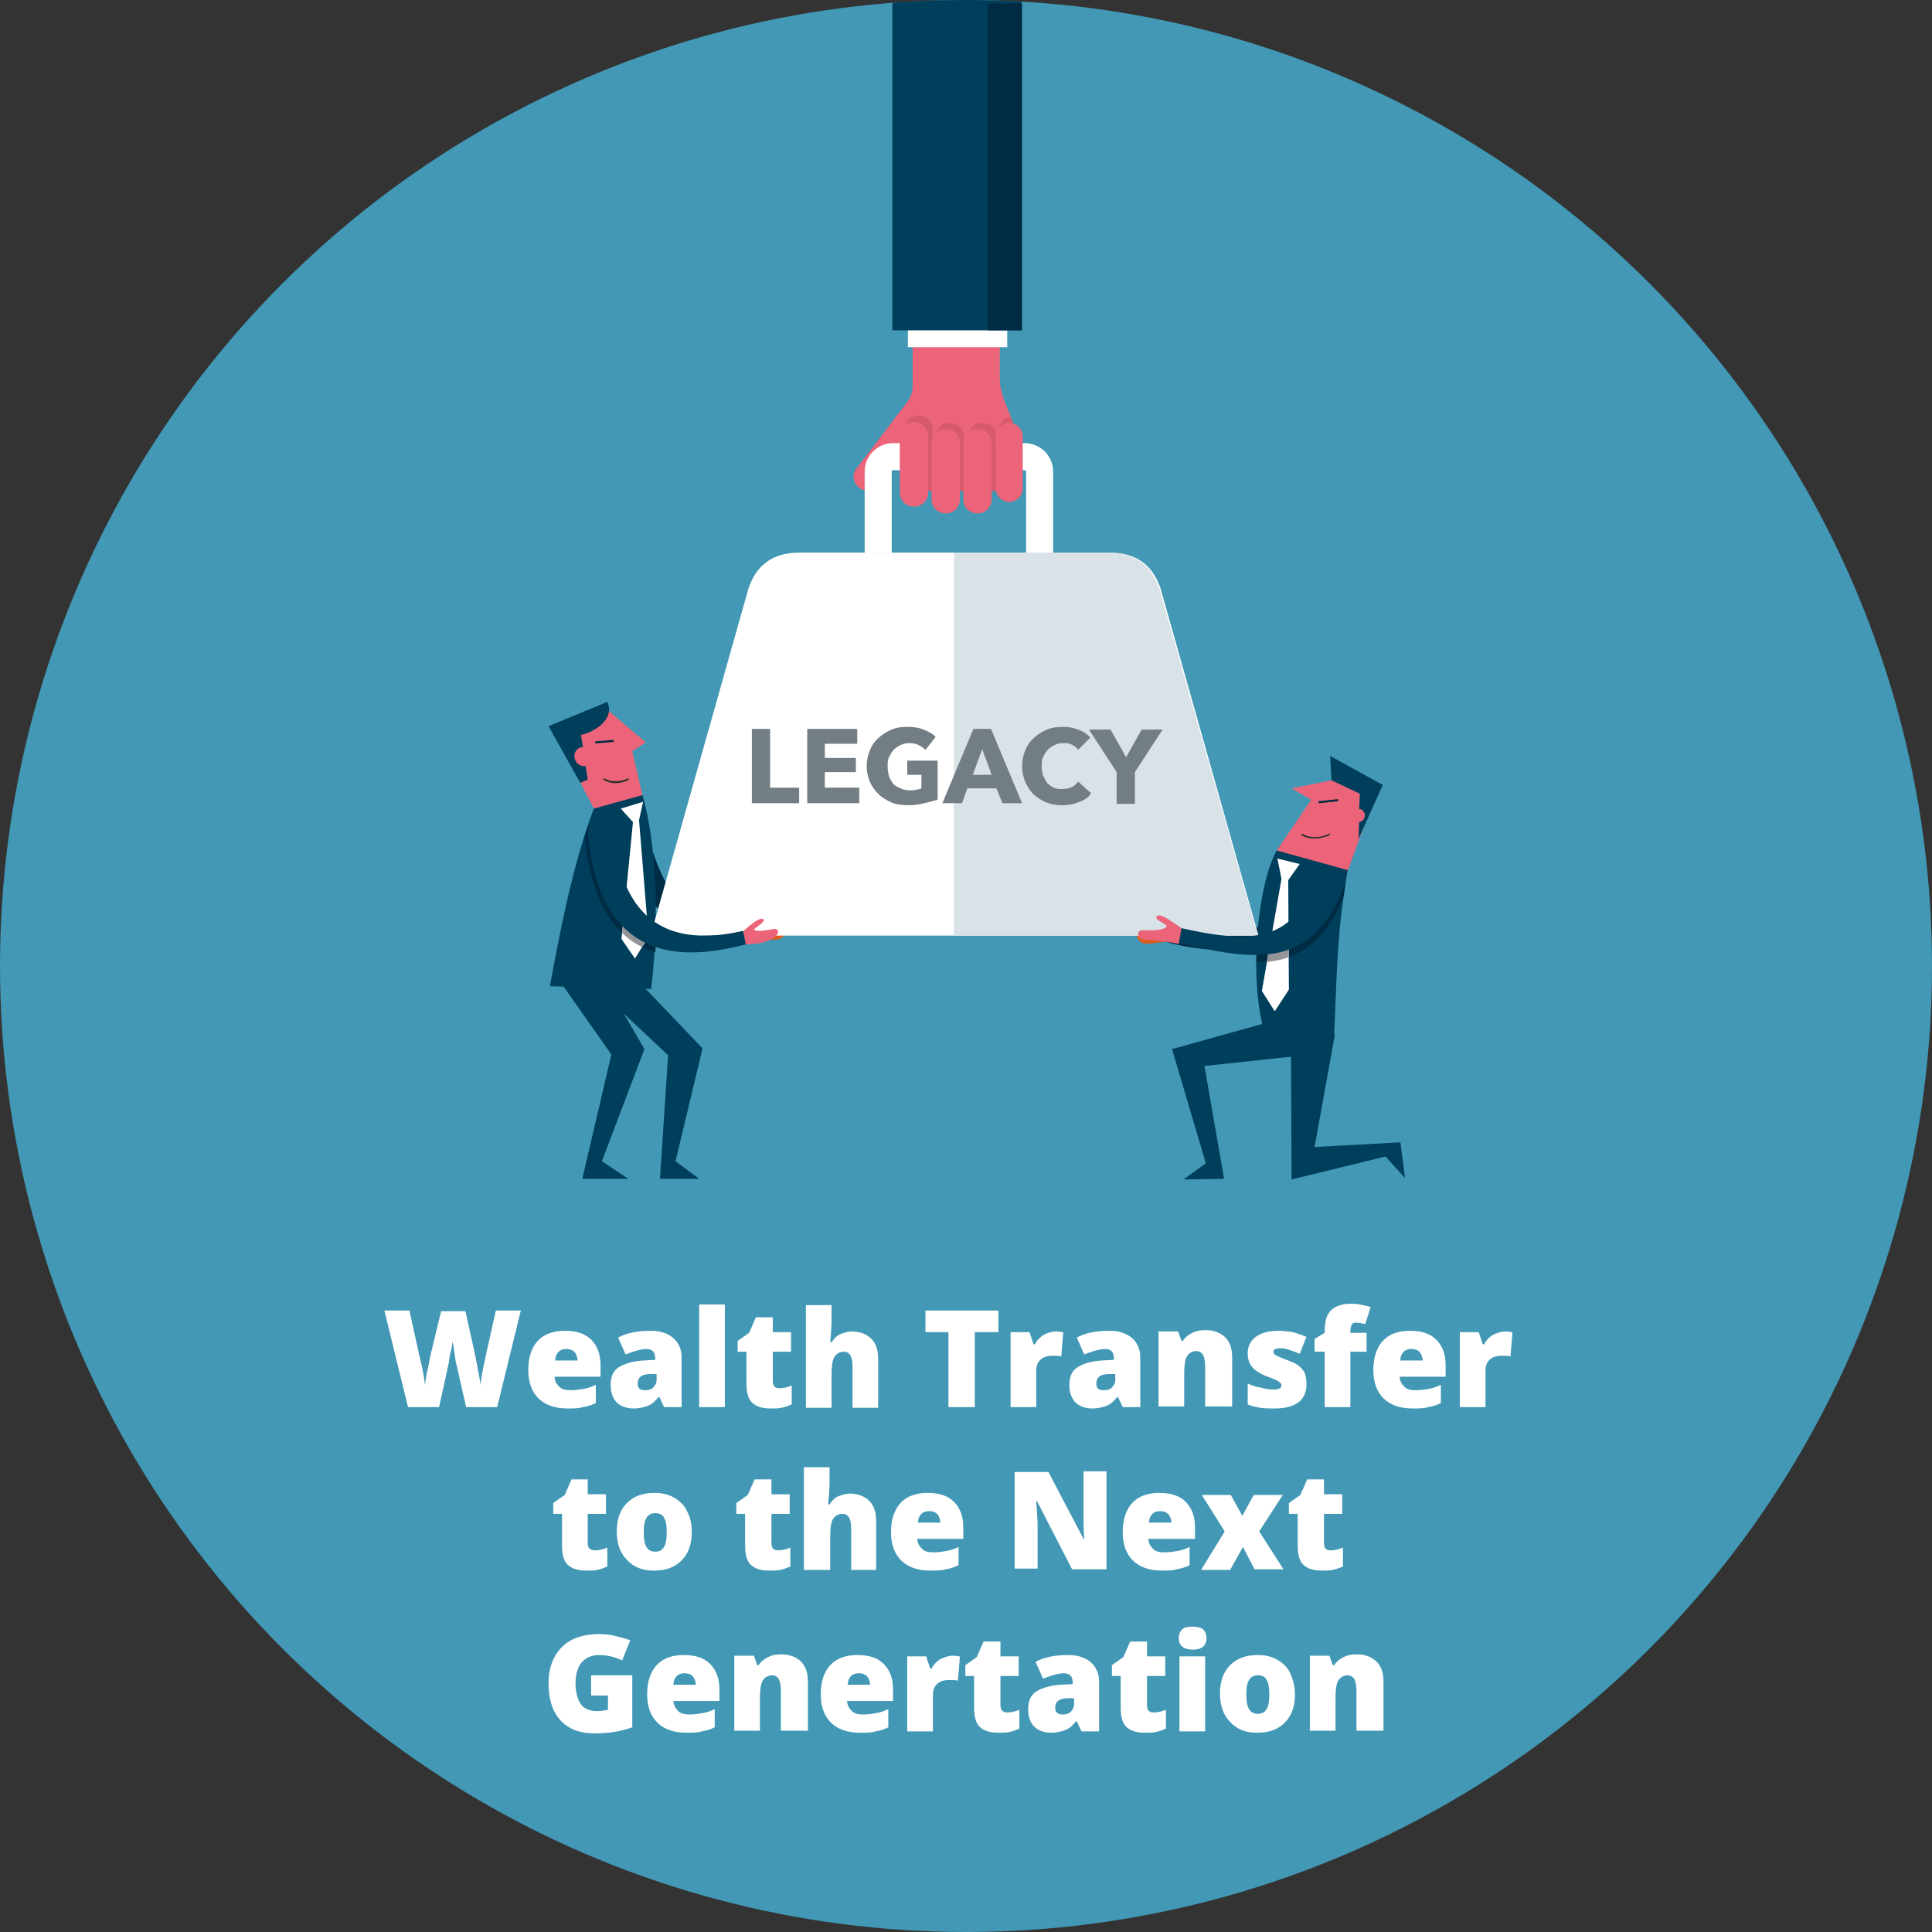 <?xml version="1.0" encoding="utf-8"?>
<!-- Generator: Adobe Illustrator 21.1.0, SVG Export Plug-In . SVG Version: 6.00 Build 0)  -->
<!DOCTYPE svg PUBLIC "-//W3C//DTD SVG 1.1//EN" "http://www.w3.org/Graphics/SVG/1.1/DTD/svg11.dtd">
<svg version="1.1" id="Layer_1" xmlns="http://www.w3.org/2000/svg" xmlns:xlink="http://www.w3.org/1999/xlink" x="0px" y="0px"
	 viewBox="0 0 286 286" style="enable-background:new 0 0 286 286;" xml:space="preserve">
<rect x="0" y="0" width="286" height="286" fill="#333333" stroke="none"/>
<style type="text/css">
	.st0{clip-path:url(#SVGID_2_);fill:#4298B5;}
	.st1{clip-path:url(#SVGID_2_);}
	.st2{fill:#DB5C1E;}
	.st3{fill:#002B44;}
	.st4{fill:#003F5C;}
	.st5{fill:#EB6479;}
	.st6{fill:#223129;}
	.st7{fill:#FFFFFF;}
	.st8{fill:#D55A6E;}
	.st9{fill:#D8E2E7;}
	.st10{fill:#939598;}
	.st11{fill:#727D84;}
	.st12{fill:#4298B5;}
	.st13{fill:#E4D5B4;}
	.st14{fill:#CEBFA3;}
	.st15{fill:#EDE0C6;}
	.st16{fill:#3D302D;}
	.st17{fill:#D6C6A6;}
	.st18{fill:#C6B597;}
	.st19{fill:#826754;}
	.st20{fill:#91CEC4;}
	.st21{fill:#D3A98C;}
	.st22{fill:#AD886F;}
	.st23{fill:#896D59;}
	.st24{fill:#EA7442;}
	.st25{fill:#D15F36;}
	.st26{fill:#003E5A;}
	.st27{fill:#243129;}
	.st28{fill:#4077A2;}
	.st29{fill:#0F3644;}
	.st30{fill:#6C707A;}
	.st31{fill:url(#SVGID_3_);}
	.st32{fill:#8AACBD;}
	.st33{fill:#E6EBEE;}
	.st34{fill:#C3D4DD;}
	.st35{fill:#F37029;}
	.st36{fill:#004B6B;}
	.st37{fill:#282829;}
	.st38{fill:#BACAD3;}
	.st39{fill:#9EB3BE;}
	.st40{fill:#27688F;}
	.st41{fill:#005376;}
	.st42{fill:#2B75A2;}
	.st43{fill:#AFC6D2;}
	.st44{fill:url(#SVGID_4_);}
	.st45{fill:#E9E8D8;}
	.st46{fill:#818277;}
	.st47{fill:#63665D;}
	.st48{fill:#B4B39A;}
	.st49{fill:url(#SVGID_5_);}
	.st50{fill:url(#SVGID_6_);}
	.st51{fill:url(#SVGID_7_);}
	.st52{fill:url(#SVGID_8_);}
	.st53{fill:url(#SVGID_9_);}
	.st54{fill:url(#SVGID_10_);}
	.st55{fill:#FFC20E;}
	.st56{fill:#916600;}
	.st57{fill:#A7BDC9;}
	.st58{fill:#8E2833;}
	.st59{fill:#721B25;}
	.st60{fill:#00547A;}
	.st61{fill:#F1F2F2;}
	.st62{fill:#6F6598;}
	.st63{fill:#4B436A;}
	.st64{fill:#F27129;}
	.st65{fill:#A57406;}
	.st66{fill:url(#SVGID_11_);}
	.st67{fill:url(#SVGID_12_);}
	.st68{fill:url(#SVGID_13_);}
	.st69{fill:url(#SVGID_14_);}
	.st70{fill:url(#SVGID_15_);}
	.st71{fill:url(#SVGID_16_);}
	.st72{fill:url(#SVGID_17_);}
	.st73{fill:url(#SVGID_18_);}
	.st74{fill:url(#SVGID_19_);}
	.st75{fill:url(#SVGID_20_);}
	.st76{fill:url(#SVGID_21_);}
	.st77{fill:url(#SVGID_22_);}
	.st78{fill:url(#SVGID_23_);}
	.st79{fill:url(#SVGID_24_);}
	.st80{fill:url(#SVGID_25_);}
	.st81{fill:url(#SVGID_26_);}
	.st82{fill:url(#SVGID_27_);}
	.st83{fill:url(#SVGID_28_);}
	.st84{fill:url(#SVGID_29_);}
	.st85{fill:url(#SVGID_30_);}
	.st86{fill:url(#SVGID_31_);}
	.st87{fill:url(#SVGID_32_);}
	.st88{fill:url(#SVGID_33_);}
	.st89{fill:url(#SVGID_34_);}
	.st90{fill:url(#SVGID_35_);}
	.st91{fill:url(#SVGID_36_);}
	.st92{fill:url(#SVGID_37_);}
	.st93{fill:url(#SVGID_38_);}
	.st94{fill:url(#SVGID_39_);}
	.st95{fill:url(#SVGID_40_);}
	.st96{fill:url(#SVGID_41_);}
	.st97{fill:url(#SVGID_42_);}
	.st98{fill:url(#SVGID_43_);}
	.st99{fill:url(#SVGID_44_);}
	.st100{fill:url(#SVGID_45_);}
	.st101{fill:url(#SVGID_46_);}
	.st102{fill:#F9F1D7;}
	.st103{fill:#6E7980;stroke:#58595B;stroke-width:0.422;stroke-linecap:round;stroke-linejoin:round;}
	.st104{fill:#DF9CB0;}
	.st105{fill:#C37A8C;}
	.st106{fill:#C29F60;}
	.st107{fill:#FFFFFF;stroke:#D0ECF4;stroke-width:0.422;}
	.st108{fill:url(#SVGID_47_);}
	.st109{fill:url(#SVGID_48_);}
	.st110{fill:url(#SVGID_49_);stroke:#FFFFFF;stroke-width:2.112;}
	.st111{fill:#9F2214;}
	.st112{fill:url(#SVGID_50_);stroke:#FFFFFF;stroke-width:2.112;}
	.st113{fill:#4A7195;}
	.st114{fill:#C13D2E;}
	.st115{fill:#7989A3;stroke:#FFFFFF;stroke-width:2.112;}
	.st116{fill:#FFCF01;}
	.st117{fill:url(#SVGID_51_);stroke:#FFFFFF;stroke-width:2.112;}
	.st118{fill:url(#SVGID_52_);stroke:#FFFFFF;stroke-width:2.112;}
	.st119{fill:url(#SVGID_53_);stroke:#FFFFFF;stroke-width:2.112;}
	.st120{fill:#876041;}
	.st121{fill:#DAC895;stroke:#F7E8BA;stroke-width:0.422;}
	.st122{fill:#4B545B;}
	.st123{fill:#3E6D93;}
	.st124{fill:#476F93;}
	.st125{fill:#CAB47E;}
	.st126{fill:#F7E8BA;}
	.st127{fill:#C2A171;}
	.st128{fill:#D0ECF4;}
	.st129{fill:#EFE4AC;}
	.st130{fill:#5980A2;}
	.st131{fill:#17738F;}
	.st132{fill:#B1D45E;}
	.st133{fill:#8CC540;stroke:#221F1F;stroke-width:0.217;stroke-linejoin:round;stroke-miterlimit:10;}
	.st134{fill:#58595B;}
	.st135{fill:#797A7D;}
	.st136{fill:#BF86A8;}
	.st137{fill:#302B2C;}
	.st138{fill:#48484A;}
	.st139{fill:#72A087;}
	.st140{fill:#94B0BE;}
	.st141{fill:#09723B;}
	.st142{fill:#00A14B;}
	.st143{fill:#004766;}
	.st144{fill:#00354F;}
	.st145{fill:#005B80;}
	.st146{fill:#002F3E;}
	.st147{fill:#3F4450;}
	.st148{fill:#2A6A7F;}
	.st149{fill:url(#SVGID_54_);}
	.st150{fill:#2C3038;}
	.st151{fill:#CACFD1;}
	.st152{fill:#343943;}
	.st153{fill:#27667A;}
	.st154{fill:none;stroke:#243129;stroke-width:0.382;stroke-miterlimit:10;}
	.st155{fill:#333333;}
	.st156{fill:#E5E8DD;}
	.st157{fill:#767877;}
	.st158{fill:#545554;}
	.st159{fill:#F8E1C7;}
	.st160{fill:#5A5048;}
	.st161{fill:#604373;}
	.st162{fill:none;}
	.st163{fill:#9DB9C8;}
	.st164{fill:#235F83;}
	.st165{fill:#CF473A;}
	.st166{fill:#B4A680;}
	.st167{fill:url(#SVGID_55_);}
	.st168{fill:url(#SVGID_56_);}
	.st169{fill:url(#SVGID_57_);}
	.st170{fill:url(#SVGID_58_);}
	.st171{fill:url(#SVGID_59_);}
	.st172{fill:url(#SVGID_60_);}
	.st173{fill:url(#SVGID_61_);}
	.st174{fill:url(#SVGID_62_);}
	.st175{fill:url(#SVGID_63_);}
	.st176{fill:url(#SVGID_64_);}
	.st177{fill:url(#SVGID_65_);}
	.st178{fill:url(#SVGID_66_);}
	.st179{fill:url(#SVGID_67_);}
	.st180{fill:url(#SVGID_68_);}
	.st181{fill:url(#SVGID_69_);}
	.st182{fill:url(#SVGID_70_);}
	.st183{fill:url(#SVGID_71_);}
	.st184{fill:url(#SVGID_72_);}
	.st185{fill:url(#SVGID_73_);}
	.st186{fill:url(#SVGID_74_);}
	.st187{fill:url(#SVGID_75_);}
	.st188{fill:url(#SVGID_76_);}
	.st189{fill:url(#SVGID_77_);}
	.st190{fill:url(#SVGID_78_);}
	.st191{fill:url(#SVGID_79_);}
	.st192{fill:url(#SVGID_80_);}
	.st193{fill:url(#SVGID_81_);}
	.st194{fill:url(#SVGID_82_);}
	.st195{fill:url(#SVGID_83_);}
	.st196{fill:url(#SVGID_84_);}
	.st197{fill:url(#SVGID_85_);}
	.st198{fill:url(#SVGID_86_);}
	.st199{fill:url(#SVGID_87_);}
	.st200{fill:url(#SVGID_88_);}
	.st201{fill:url(#SVGID_89_);}
	.st202{fill:url(#SVGID_90_);}
	.st203{fill:url(#SVGID_91_);}
	.st204{fill:url(#SVGID_92_);}
	.st205{fill:url(#SVGID_93_);}
	.st206{fill:url(#SVGID_94_);}
	.st207{fill:url(#SVGID_95_);}
	.st208{fill:url(#SVGID_96_);}
	.st209{fill:url(#SVGID_97_);}
	.st210{fill:url(#SVGID_98_);}
	.st211{fill:url(#SVGID_99_);}
	.st212{fill:url(#SVGID_100_);}
	.st213{fill:url(#SVGID_101_);}
	.st214{fill:url(#SVGID_102_);}
	.st215{fill:url(#SVGID_103_);}
	.st216{fill:url(#SVGID_104_);}
	.st217{fill:url(#SVGID_105_);}
	.st218{fill:url(#SVGID_106_);}
	.st219{fill:url(#SVGID_107_);}
	.st220{fill:url(#SVGID_108_);}
	.st221{fill:url(#SVGID_109_);}
	.st222{fill:url(#SVGID_110_);}
	.st223{fill:url(#SVGID_111_);}
	.st224{fill:url(#SVGID_112_);}
	.st225{fill:url(#SVGID_113_);}
	.st226{fill:url(#SVGID_114_);}
	.st227{fill:url(#SVGID_115_);}
	.st228{fill:url(#SVGID_116_);}
	.st229{fill:url(#SVGID_117_);}
	.st230{fill:url(#SVGID_118_);}
	.st231{fill:url(#SVGID_119_);}
	.st232{fill:url(#SVGID_120_);}
	.st233{fill:url(#SVGID_121_);}
	.st234{fill:url(#SVGID_122_);}
	.st235{fill:#F7D9A8;}
	.st236{fill:#EE93B9;}
</style>
<g>
	<defs>
		<circle id="SVGID_1_" cx="143" cy="143" r="143"/>
	</defs>
	<clipPath id="SVGID_2_">
		<use xlink:href="#SVGID_1_"  style="overflow:visible;"/>
	</clipPath>
	<circle class="st0" cx="143" cy="143" r="143"/>
	<g class="st1">
		<g>
			<g>
				<g>
					<path class="st2" d="M173.5,138.4l-0.7-0.7c-0.9-0.7-2.6-1.7-2.9-1.3c-0.4,0.4,0.6,0.8,1.2,1.1c-1.2-0.2-3.2-0.8-3.1,0
						c0,0.7,0.5,2.2,1.6,2.2c1.1,0,2.5-0.3,3-0.3l1-0.3L173.5,138.4z"/>
					<path class="st3" d="M193.7,129.7c-2.6,5.8-6.4,10-21,8l-0.2,1.7c7.7,2.2,19.7,2.4,25-8.2C198.8,128.6,194.8,127.2,193.7,129.7
						z"/>
				</g>
				<polygon class="st4" points="197.6,153.2 194.6,169.8 207.3,169.1 208,174.4 205.1,171.2 191.2,174.6 191.1,153.8 195.2,150 
									"/>
				<polygon class="st4" points="193.2,156.2 178.3,157.8 181.2,174.5 175.2,174.6 178.5,172.2 173.5,155.3 188.2,151.2 
					190.7,152.1 				"/>
				<g>
					<polygon class="st5" points="197.2,115.5 191.2,116.7 194.1,118.4 189,125.9 199.1,130 204.1,116.4 199,113.5 					"/>
					<g>
						<path class="st4" d="M201.5,119.8c0.5,0.3,0.7,0.9,0.4,1.4c-0.1,0.3-0.4,0.4-0.7,0.5l-0.1,2.5l3.6-8l-7.8-4.3l0.2,3.6l4.2,2
							l-0.1,2.3C201.4,119.8,201.5,119.8,201.5,119.8z"/>
					</g>
				</g>
				<path class="st4" d="M189,125.9c-2.9,5-4.5,20.5-1.2,28.8l9.7-1.5c0.5-11.3,0.4-14.7,2-24.4L189,125.9z"/>
				
					<rect x="195.2" y="118.5" transform="matrix(0.994 -0.108 0.108 0.994 -11.651 21.904)" class="st3" width="2.9" height="0.3"/>
				<g>
					<path class="st6" d="M196.9,123.6l-0.1-0.2c-1.1,0.6-2.8,0.8-4.1,0l-0.1,0.2C193.8,124.4,195.7,124.2,196.9,123.6z"/>
				</g>
			</g>
			<g>
				<g>
					<path class="st2" d="M112.1,137.5l0.3-0.3c0.8-0.5,2-1.5,2.2-1c0.1,0.2-0.2,0.6-0.7,0.9c1,0,2.6-0.3,2.5,0.5
						c0,0.8-0.7,1.5-1.6,1.5c-0.9,0-1.9,0-2.4-0.1l-0.8-0.5l0.1-1L112.1,137.5z"/>
					<path class="st3" d="M94.4,119.2c3.1,8.8,4.1,19.2,18,18l0.1,1.8c-11,1.1-18.4-3.7-21.2-17.8C90.9,118.8,94,118.1,94.4,119.2z"
						/>
				</g>
				<polygon class="st4" points="87.8,145.8 98.9,156.2 97.7,174.5 103.5,174.5 100,171.9 104,155.2 93.6,144.3 91.2,144.1 				"/>
				<polygon class="st4" points="82.7,145 90.5,156.1 86.2,174.5 93,174.5 89.1,171.9 95.4,155.3 88.3,143.1 85.7,142.9 				"/>
				<g>
					<polygon class="st5" points="95.1,117.7 93.6,111.2 95.6,109.9 89,104.3 81.8,108 88.5,120.8 					"/>
					<g>
						<path class="st4" d="M81.2,107.5l4.7,8.4l1.1-0.5l-0.3-2c-0.6,0.1-1.2-0.2-1.5-0.8c-0.4-0.7-0.1-1.6,0.6-1.9
							c0.2-0.1,0.3-0.1,0.5-0.1l-0.3-1.8c1.9-0.4,5.1-2.3,3.9-4.9L81.2,107.5z"/>
					</g>
				</g>
				<path class="st4" d="M87.9,119.7l7.2-2c0,0,3.4,10.3,1.3,28.7L81.4,146C83.6,133.9,85.4,126.4,87.9,119.7z"/>
				
					<rect x="88.1" y="109.6" transform="matrix(0.997 -8.236068e-02 8.236068e-02 0.997 -8.738 7.736)" class="st3" width="2.7" height="0.3"/>
				<g>
					<path class="st6" d="M93.1,115.4l-0.1-0.2c-0.9,0.5-2.5,0.7-3.6,0l-0.1,0.2C90.5,116.2,92.1,116,93.1,115.4z"/>
				</g>
			</g>
			<g>
				<path class="st5" d="M127.3,72.3c0.9,0.6,2,0.4,2.7-0.6l4.5-5.5l1,5.4c0,0.3,0.5,1,1.2,1h11.4c0.7,0,1.1-0.5,1.3-1.3l0.9-7.9
					l-1.7-4.3c-0.3-1.2-0.6-1.6-0.6-3.1V50h-12.9v7.2c0,0.5-0.1,1.3-0.8,2.3l-7.7,10.1C126.1,70.5,126.4,71.7,127.3,72.3z"/>
				<path class="st7" d="M132,81.8h-4V69.8c0-2.3,1.9-4.2,4.2-4.2h19.5c2.3,0,4.2,1.9,4.2,4.2v12h-4v-12c0-0.1-0.1-0.2-0.2-0.2
					h-19.5c-0.1,0-0.2,0.1-0.2,0.2V81.8z"/>
				<g>
					<path class="st8" d="M135.6,71.7c0,0.3,0.5,1,1.2,1h1.2c0.1-0.2,0.1-0.5,0.1-0.8v-8.3c0-1.2-0.9-2.1-2.1-2.1
						c-1.2,0-2.1,0.9-2.1,2.1v3.7l0.7-1.1L135.6,71.7z"/>
					<path class="st8" d="M142.7,64.7c0-1.2-0.9-2.1-2.1-2.1c-1.2,0-2.1,0.9-2.1,2.1v8h4.2V64.7z"/>
					<path class="st8" d="M149.4,71.4l0.9-7.9l-0.7-1.8c-1,0.1-1.7,0.9-1.7,1.9v7.7c0,0.5,0.2,1,0.5,1.3
						C149,72.5,149.3,72.1,149.4,71.4z"/>
					<path class="st8" d="M147.5,64.7c0-1.2-0.9-2.1-2.1-2.1c-1.2,0-2.1,0.9-2.1,2.1v8h4.2V64.7z"/>
				</g>
				<path class="st7" d="M141.2,81.8h-22.8c-4.3,0-6.5,2.1-7.6,5.3l-14.5,51.4h45h45l-14.5-51.4c-1.1-3.2-3.3-5.3-7.6-5.3H141.2z"/>
				<rect x="134.4" y="47.6" class="st7" width="14.7" height="3.8"/>
				<rect x="132.1" y="-0.5" class="st4" width="19.1" height="49.4"/>
				<rect x="146.2" y="0.5" class="st3" width="5.1" height="48.4"/>
				<g>
					<path class="st5" d="M133.2,64.6c0-1.2,0.9-2.1,2.1-2.1s2.1,0.9,2.1,2.1v8.3c0,1.2-0.9,2.1-2.1,2.1s-2.1-0.9-2.1-2.1V64.6z"/>
					<path class="st5" d="M137.9,65.6c0-1.2,0.9-2.1,2.1-2.1c1.2,0,2.1,0.9,2.1,2.1v8.3c0,1.2-0.9,2.1-2.1,2.1
						c-1.2,0-2.1-0.9-2.1-2.1V65.6z"/>
					<path class="st5" d="M142.6,65.6c0-1.2,0.9-2.1,2.1-2.1c1.2,0,2.1,0.9,2.1,2.1v8.3c0,1.2-0.9,2.1-2.1,2.1
						c-1.2,0-2.1-0.9-2.1-2.1V65.6z"/>
					<path class="st5" d="M147.4,64.6c0-1.1,0.9-2,2-2c1.1,0,2,0.9,2,2v7.7c0,1.1-0.9,2-2,2c-1.1,0-2-0.9-2-2V64.6z"/>
				</g>
				<g>
					<path class="st9" d="M171.6,87.1c-1.1-3.2-3.3-5.3-7.6-5.3h-22.8v56.7h45L171.6,87.1z"/>
				</g>
			</g>
			<g>
				<g>
					<g>
						<path class="st3" d="M90.3,123.5c-0.4-2.8-3.6-2.9-3.7,0.8c1.1,10.4,5.2,15.1,10.4,16.7c0.1-1.2,0.1-2.3,0.2-3.4
							C92.2,134.8,90.7,128.8,90.3,123.5z"/>
					</g>
					<polygon class="st7" points="95.2,118.7 91.9,119.7 93.7,121.7 92,139 94,141.9 96,138.6 94.6,121.4 					"/>
					<g>
						<path class="st10" d="M95.8,136.7c-1.4-1.1-2.4-2.5-3.2-4l-0.5,5.4c0.9,0.9,1.9,1.6,3,2.1l1-1.6L95.8,136.7z"/>
					</g>
				</g>
				<g>
					<g>
						<path class="st5" d="M109.5,138.4l0.6-0.6c0.7-0.7,2.5-2.2,2.9-1.7c0.4,0.3-0.9,1-1.4,1.5c0.4,0.4,2,0.1,3-0.1
							c0.9,0,0.7,0.9-0.2,1.4c-0.9,0.6-2,0.8-3.9,0.9l-1.3-0.2L109.5,138.4z"/>
						<path class="st4" d="M90.8,122.8c0.7,8.4,4,18.5,19.2,15l0.4,2c-10,2.6-21.4,2.4-23.4-16.2C87.2,119.9,90.4,120,90.8,122.8z"
							/>
					</g>
				</g>
			</g>
			<g>
				<g>
					<path class="st3" d="M194.9,131.1c-1.9,5.3-4.5,7.8-8.8,8.4c-0.1,1-0.1,1.9-0.1,2.9c5.4,0,9.9-2.2,12.9-9.7c0,0,0-0.1,0-0.1
						c0.1-0.4,0.1-0.8,0.2-1.2C199,129.1,195.8,128.5,194.9,131.1z"/>
				</g>
				<polygon class="st7" points="189.1,127.1 192.4,127.9 190.7,130.3 190.8,146.5 188.7,149.7 186.8,146.7 189.7,130.1 				"/>
				<g>
					<g>
						<path class="st10" d="M188.1,139.1l-0.6,3.3c1.1-0.1,2.2-0.3,3.2-0.7l0-4.1C190,138.2,189.1,138.7,188.1,139.1z"/>
					</g>
					<g>
						<path class="st5" d="M175.4,138l-0.5-0.6c-1.2-0.8-3.2-2.4-3.7-1.7c-0.3,0.5,1.6,1.1,1.5,1.4c-0.2,0.5-1.4,0.7-3.4,0.6
							c-1.2-0.1-1,1.3,0.1,1.4c1.5,0.1,2.3,0.1,5,0.6l0.9-0.4L175.4,138z"/>
						<path class="st4" d="M198.8,131.7c-5,12.2-13.8,10.3-24.3,7.9l0.4-2.2c11.4,2.6,16.6,1.5,19.8-7.3
							C195.8,127.1,200,128.4,198.8,131.7z"/>
					</g>
				</g>
			</g>
		</g>
		<g>
			<path class="st11" d="M111.3,118.9v-11h2.7v8.7h4.3v2.3H111.3z"/>
			<path class="st11" d="M119.5,118.9v-11h7.4v2.2h-4.8v2.1h4.6v2.1h-4.6v2.3h5.1v2.3H119.5z"/>
			<path class="st11" d="M136.8,118.9c-0.7,0.2-1.5,0.3-2.4,0.3c-0.9,0-1.7-0.1-2.4-0.4c-0.7-0.3-1.4-0.7-1.9-1.2
				c-0.5-0.5-1-1.1-1.3-1.8c-0.3-0.7-0.5-1.5-0.5-2.4c0-0.9,0.2-1.7,0.5-2.4c0.3-0.7,0.7-1.3,1.3-1.8c0.5-0.5,1.2-0.9,1.9-1.2
				c0.7-0.3,1.5-0.4,2.3-0.4c0.9,0,1.7,0.1,2.4,0.4c0.7,0.3,1.4,0.6,1.8,1.1L137,111c-0.3-0.3-0.6-0.5-1-0.7
				c-0.4-0.2-0.9-0.3-1.4-0.3c-0.5,0-0.9,0.1-1.3,0.3c-0.4,0.2-0.7,0.4-1,0.7c-0.3,0.3-0.5,0.7-0.7,1.1c-0.2,0.4-0.2,0.9-0.2,1.4
				c0,0.5,0.1,1,0.2,1.4c0.1,0.4,0.4,0.8,0.6,1.1c0.3,0.3,0.6,0.5,1.1,0.7c0.4,0.2,0.9,0.3,1.4,0.3c0.3,0,0.6,0,0.9-0.1
				c0.3,0,0.5-0.1,0.8-0.2v-2h-2.1v-2.1h4.5v5.8C138.2,118.5,137.5,118.8,136.8,118.9z"/>
			<path class="st11" d="M148.4,118.9l-0.9-2.2h-4.3l-0.8,2.2h-2.9l4.6-11h2.6l4.6,11H148.4z M145.4,110.9l-1.4,3.8h2.8L145.4,110.9
				z"/>
			<path class="st11" d="M159.8,118.7c-0.7,0.3-1.5,0.5-2.5,0.5c-0.9,0-1.6-0.1-2.4-0.4c-0.7-0.3-1.3-0.7-1.9-1.2
				c-0.5-0.5-0.9-1.1-1.2-1.8c-0.3-0.7-0.5-1.5-0.5-2.4c0-0.9,0.2-1.7,0.5-2.4c0.3-0.7,0.7-1.3,1.3-1.8c0.5-0.5,1.2-0.9,1.9-1.2
				c0.7-0.3,1.5-0.4,2.3-0.4c0.8,0,1.5,0.1,2.3,0.4c0.8,0.3,1.4,0.7,1.8,1.2l-1.8,1.8c-0.2-0.3-0.6-0.6-1-0.8
				c-0.4-0.2-0.8-0.2-1.2-0.2c-0.5,0-0.9,0.1-1.3,0.3c-0.4,0.2-0.7,0.4-1,0.7c-0.3,0.3-0.5,0.7-0.7,1.1c-0.2,0.4-0.2,0.9-0.2,1.3
				c0,0.5,0.1,1,0.2,1.4c0.2,0.4,0.4,0.8,0.6,1.1c0.3,0.3,0.6,0.5,1,0.7c0.4,0.2,0.8,0.2,1.3,0.2c0.5,0,1-0.1,1.4-0.3
				c0.4-0.2,0.7-0.5,0.9-0.8l1.9,1.7C161.2,118,160.6,118.4,159.8,118.7z"/>
			<path class="st11" d="M168,114.3v4.7h-2.7v-4.7l-4.1-6.3h3.2l2.3,4.1l2.3-4.1h3.1L168,114.3z"/>
		</g>
	</g>
</g>
<g>
	<path class="st7" d="M73.6,208.3H69l-1.4-6.2c-0.1-0.3-0.2-0.8-0.3-1.6c-0.1-0.8-0.2-1.4-0.3-1.9c-0.1,0.4-0.1,0.9-0.3,1.6
		s-0.2,1.2-0.3,1.7c-0.1,0.5-0.6,2.7-1.4,6.4h-4.6l-3.5-14.3h3.7l1.6,7.2c0.4,1.6,0.6,2.8,0.7,3.8c0.1-0.7,0.2-1.6,0.5-2.7
		c0.2-1.1,0.4-2.1,0.6-2.8l1.3-5.4h3.6l1.2,5.4c0.2,0.9,0.4,1.9,0.6,3s0.4,2,0.4,2.5c0.1-0.7,0.3-2,0.7-3.8l1.6-7.2h3.7L73.6,208.3z
		"/>
	<path class="st7" d="M84,208.5c-1.8,0-3.3-0.5-4.3-1.5c-1-1-1.5-2.4-1.5-4.2c0-1.9,0.5-3.3,1.4-4.3c0.9-1,2.3-1.5,4-1.5
		c1.7,0,3,0.4,3.9,1.3s1.4,2.1,1.4,3.8v1.7h-6.8c0,0.6,0.3,1.1,0.7,1.5c0.4,0.4,1,0.5,1.7,0.5c0.7,0,1.3-0.1,1.9-0.2
		c0.6-0.1,1.2-0.3,1.8-0.6v2.7c-0.6,0.3-1.2,0.5-1.9,0.6C85.7,208.5,84.9,208.5,84,208.5z M83.8,199.7c-0.4,0-0.8,0.1-1.1,0.4
		s-0.5,0.7-0.5,1.3h3.3c0-0.5-0.2-1-0.5-1.3C84.7,199.8,84.3,199.7,83.8,199.7z"/>
	<path class="st7" d="M98.3,208.3l-0.7-1.5h-0.1c-0.5,0.6-1,1.1-1.6,1.3c-0.5,0.2-1.2,0.4-2.1,0.4c-1,0-1.9-0.3-2.5-0.9
		c-0.6-0.6-0.9-1.5-0.9-2.6c0-1.2,0.4-2.1,1.2-2.6s2-0.9,3.6-1l1.8-0.1v-0.2c0-0.9-0.4-1.4-1.3-1.4c-0.8,0-1.8,0.3-3.1,0.8l-1.1-2.5
		c1.3-0.7,2.9-1,4.9-1c1.4,0,2.5,0.4,3.3,1.1c0.8,0.7,1.2,1.7,1.2,2.9v7.3H98.3z M95.5,205.8c0.5,0,0.9-0.1,1.2-0.4
		c0.3-0.3,0.5-0.7,0.5-1.1v-0.9l-0.9,0c-1.3,0-1.9,0.5-1.9,1.4C94.4,205.5,94.7,205.8,95.5,205.8z"/>
	<path class="st7" d="M107.3,208.3h-3.8v-15.2h3.8V208.3z"/>
	<path class="st7" d="M115.4,205.5c0.5,0,1.1-0.1,1.8-0.4v2.8c-0.5,0.2-1,0.4-1.5,0.5c-0.5,0.1-1,0.1-1.6,0.1
		c-1.3,0-2.2-0.3-2.8-0.9s-0.8-1.6-0.8-2.9v-4.6h-1.3v-1.6l1.7-1.2l1-2.3h2.5v2.2h2.7v2.9h-2.7v4.3
		C114.4,205.2,114.7,205.5,115.4,205.5z"/>
	<path class="st7" d="M126.2,208.3v-6c0-1.5-0.4-2.2-1.3-2.2c-0.6,0-1.1,0.3-1.4,0.8c-0.3,0.5-0.4,1.4-0.4,2.6v4.9h-3.8v-15.2h3.8
		v2.2c0,1-0.1,2.1-0.2,3.3h0.2c0.4-0.6,0.8-1,1.3-1.2c0.5-0.2,1.1-0.4,1.7-0.4c1.2,0,2.2,0.4,2.9,1.1c0.7,0.7,1,1.7,1,3v7.2H126.2z"
		/>
	<path class="st7" d="M144.3,208.3h-3.9v-11.1H137v-3.2h10.8v3.2h-3.5V208.3z"/>
	<path class="st7" d="M156.3,197.1c0.3,0,0.6,0,0.9,0.1l0.2,0l-0.3,3.6c-0.3-0.1-0.7-0.1-1.3-0.1c-0.8,0-1.4,0.2-1.8,0.6
		c-0.4,0.4-0.6,0.9-0.6,1.6v5.4h-3.8v-11.1h2.8l0.6,1.8h0.2c0.3-0.6,0.8-1.1,1.3-1.4C155.1,197.3,155.7,197.1,156.3,197.1z"/>
	<path class="st7" d="M166.2,208.3l-0.7-1.5h-0.1c-0.5,0.6-1,1.1-1.6,1.3c-0.5,0.2-1.2,0.4-2.1,0.4c-1,0-1.9-0.3-2.5-0.9
		c-0.6-0.6-0.9-1.5-0.9-2.6c0-1.2,0.4-2.1,1.2-2.6s2-0.9,3.6-1l1.8-0.1v-0.2c0-0.9-0.4-1.4-1.3-1.4c-0.8,0-1.8,0.3-3.1,0.8l-1.1-2.5
		c1.3-0.7,2.9-1,4.9-1c1.4,0,2.5,0.4,3.3,1.1c0.8,0.7,1.2,1.7,1.2,2.9v7.3H166.2z M163.4,205.8c0.5,0,0.9-0.1,1.2-0.4
		c0.3-0.3,0.5-0.7,0.5-1.1v-0.9l-0.9,0c-1.3,0-1.9,0.5-1.9,1.4C162.3,205.5,162.6,205.8,163.4,205.8z"/>
	<path class="st7" d="M178.4,208.3v-6c0-0.7-0.1-1.3-0.3-1.7c-0.2-0.4-0.6-0.6-1-0.6c-0.6,0-1.1,0.3-1.4,0.8
		c-0.3,0.5-0.4,1.4-0.4,2.6v4.8h-3.8v-11.1h2.9l0.5,1.4h0.2c0.3-0.5,0.8-0.9,1.4-1.2s1.2-0.4,2-0.4c1.2,0,2.2,0.4,2.9,1.1
		c0.7,0.7,1,1.7,1,3v7.2H178.4z"/>
	<path class="st7" d="M193.4,204.9c0,1.2-0.4,2.1-1.2,2.7c-0.8,0.6-2,0.9-3.5,0.9c-0.8,0-1.5,0-2.1-0.1s-1.2-0.2-1.9-0.5v-3.1
		c0.6,0.3,1.2,0.5,1.9,0.6c0.7,0.2,1.3,0.3,1.9,0.3c0.8,0,1.2-0.2,1.2-0.6c0-0.2-0.1-0.4-0.3-0.5c-0.2-0.2-0.9-0.5-2-0.9
		c-1-0.4-1.7-0.9-2.1-1.4c-0.4-0.5-0.6-1.2-0.6-2c0-1,0.4-1.8,1.2-2.4c0.8-0.6,1.9-0.9,3.4-0.9c0.7,0,1.4,0.1,2.1,0.2
		c0.6,0.2,1.3,0.4,2,0.7l-1,2.5c-0.5-0.2-1-0.4-1.6-0.6s-1-0.2-1.4-0.2c-0.6,0-0.9,0.2-0.9,0.5c0,0.2,0.1,0.3,0.3,0.5
		c0.2,0.1,0.8,0.4,1.9,0.8c0.8,0.3,1.4,0.6,1.7,0.9s0.7,0.7,0.8,1.1C193.3,203.8,193.4,204.3,193.4,204.9z"/>
	<path class="st7" d="M202.3,200.1h-2.4v8.2h-3.8v-8.2h-1.5v-1.9l1.5-0.9v-0.2c0-1.5,0.3-2.5,0.9-3.1s1.6-1,2.9-1c0.5,0,1,0,1.4,0.1
		c0.5,0.1,1,0.2,1.6,0.4l-0.8,2.5c-0.5-0.1-0.9-0.2-1.4-0.2c-0.3,0-0.5,0.1-0.6,0.3c-0.1,0.2-0.2,0.5-0.2,0.9v0.3h2.4V200.1z"/>
	<path class="st7" d="M209.1,208.5c-1.8,0-3.3-0.5-4.3-1.5c-1-1-1.5-2.4-1.5-4.2c0-1.9,0.5-3.3,1.4-4.3c0.9-1,2.3-1.5,4-1.5
		c1.7,0,3,0.4,3.9,1.3s1.4,2.1,1.4,3.8v1.7h-6.8c0,0.6,0.3,1.1,0.7,1.5c0.4,0.4,1,0.5,1.7,0.5c0.7,0,1.3-0.1,1.9-0.2
		c0.6-0.1,1.2-0.3,1.8-0.6v2.7c-0.6,0.3-1.2,0.5-1.9,0.6C210.8,208.5,210,208.5,209.1,208.5z M208.9,199.7c-0.4,0-0.8,0.1-1.1,0.4
		s-0.5,0.7-0.5,1.3h3.3c0-0.5-0.2-1-0.5-1.3C209.8,199.8,209.4,199.7,208.9,199.7z"/>
	<path class="st7" d="M222.8,197.1c0.3,0,0.6,0,0.9,0.1l0.2,0l-0.3,3.6c-0.3-0.1-0.7-0.1-1.3-0.1c-0.8,0-1.4,0.2-1.8,0.6
		c-0.4,0.4-0.6,0.9-0.6,1.6v5.4h-3.8v-11.1h2.8l0.6,1.8h0.2c0.3-0.6,0.8-1.1,1.3-1.4C221.7,197.3,222.2,197.1,222.8,197.1z"/>
	<path class="st7" d="M88.1,229.5c0.5,0,1.1-0.1,1.8-0.4v2.8c-0.5,0.2-1,0.4-1.5,0.5c-0.5,0.1-1,0.1-1.6,0.1c-1.3,0-2.2-0.3-2.8-0.9
		s-0.8-1.6-0.8-2.9v-4.6h-1.3v-1.6l1.7-1.2l1-2.3H87v2.2h2.7v2.9H87v4.3C87,229.2,87.4,229.5,88.1,229.5z"/>
	<path class="st7" d="M102.4,226.8c0,1.8-0.5,3.2-1.5,4.2c-1,1-2.3,1.5-4.1,1.5c-1.7,0-3-0.5-4-1.6c-1-1-1.5-2.4-1.5-4.2
		c0-1.8,0.5-3.2,1.5-4.2c1-1,2.3-1.5,4.1-1.5c1.1,0,2,0.2,2.9,0.7c0.8,0.5,1.5,1.1,1.9,2C102.2,224.6,102.4,225.6,102.4,226.8z
		 M95.3,226.8c0,1,0.1,1.7,0.4,2.2s0.7,0.7,1.3,0.7c0.6,0,1-0.2,1.3-0.7s0.4-1.2,0.4-2.2c0-0.9-0.1-1.7-0.4-2.1
		c-0.2-0.5-0.7-0.7-1.3-0.7c-0.6,0-1,0.2-1.3,0.7S95.3,225.8,95.3,226.8z"/>
	<path class="st7" d="M115.2,229.5c0.5,0,1.1-0.1,1.8-0.4v2.8c-0.5,0.2-1,0.4-1.5,0.5c-0.5,0.1-1,0.1-1.6,0.1
		c-1.3,0-2.2-0.3-2.8-0.9s-0.8-1.6-0.8-2.9v-4.6H109v-1.6l1.7-1.2l1-2.3h2.5v2.2h2.7v2.9h-2.7v4.3
		C114.2,229.2,114.5,229.5,115.2,229.5z"/>
	<path class="st7" d="M126,232.3v-6c0-1.5-0.4-2.2-1.3-2.2c-0.6,0-1.1,0.3-1.4,0.8c-0.3,0.5-0.4,1.4-0.4,2.6v4.9H119v-15.2h3.8v2.2
		c0,1-0.1,2.1-0.2,3.3h0.2c0.4-0.6,0.8-1,1.3-1.2c0.5-0.2,1.1-0.4,1.7-0.4c1.2,0,2.2,0.4,2.9,1.1c0.7,0.7,1,1.7,1,3v7.2H126z"/>
	<path class="st7" d="M137.7,232.5c-1.8,0-3.3-0.5-4.3-1.5c-1-1-1.5-2.4-1.5-4.2c0-1.9,0.5-3.3,1.4-4.3c0.9-1,2.3-1.5,4-1.5
		c1.7,0,3,0.4,3.9,1.3s1.4,2.1,1.4,3.8v1.7h-6.8c0,0.6,0.3,1.1,0.7,1.5c0.4,0.4,1,0.5,1.7,0.5c0.7,0,1.3-0.1,1.9-0.2
		c0.6-0.1,1.2-0.3,1.8-0.6v2.7c-0.6,0.3-1.2,0.5-1.9,0.6C139.4,232.5,138.6,232.5,137.7,232.5z M137.5,223.7c-0.4,0-0.8,0.1-1.1,0.4
		s-0.5,0.7-0.5,1.3h3.3c0-0.5-0.2-1-0.5-1.3C138.4,223.8,138,223.7,137.5,223.7z"/>
	<path class="st7" d="M163.8,232.3h-5.1l-5.2-10.1h-0.1c0.1,1.6,0.2,2.8,0.2,3.6v6.4h-3.4v-14.3h5l5.2,9.9h0.1
		c-0.1-1.4-0.1-2.6-0.1-3.5v-6.5h3.4V232.3z"/>
	<path class="st7" d="M172,232.5c-1.8,0-3.3-0.5-4.3-1.5c-1-1-1.5-2.4-1.5-4.2c0-1.9,0.5-3.3,1.4-4.3c0.9-1,2.3-1.5,4-1.5
		c1.7,0,3,0.4,3.9,1.3s1.4,2.1,1.4,3.8v1.7H170c0,0.6,0.3,1.1,0.7,1.5c0.4,0.4,1,0.5,1.7,0.5c0.7,0,1.3-0.1,1.9-0.2
		c0.6-0.1,1.2-0.3,1.8-0.6v2.7c-0.6,0.3-1.2,0.5-1.9,0.6C173.6,232.5,172.9,232.5,172,232.5z M171.7,223.7c-0.4,0-0.8,0.1-1.1,0.4
		s-0.5,0.7-0.5,1.3h3.3c0-0.5-0.2-1-0.5-1.3C172.6,223.8,172.2,223.7,171.7,223.7z"/>
	<path class="st7" d="M181.3,226.7l-3.4-5.4h4.3l1.7,3.1l1.7-3.1h4.3l-3.5,5.4l3.6,5.6h-4.3L184,229l-1.9,3.4h-4.3L181.3,226.7z"/>
	<path class="st7" d="M197,229.5c0.5,0,1.1-0.1,1.8-0.4v2.8c-0.5,0.2-1,0.4-1.5,0.5c-0.5,0.1-1,0.1-1.6,0.1c-1.3,0-2.2-0.3-2.8-0.9
		s-0.8-1.6-0.8-2.9v-4.6h-1.3v-1.6l1.7-1.2l1-2.3h2.5v2.2h2.7v2.9H196v4.3C196,229.2,196.3,229.5,197,229.5z"/>
	<path class="st7" d="M87.4,248h6.2v7.7c-1.7,0.6-3.5,0.9-5.5,0.9c-2.2,0-3.9-0.6-5.1-1.9s-1.8-3.1-1.8-5.5c0-2.3,0.7-4.1,2-5.4
		c1.3-1.3,3.2-1.9,5.5-1.9c0.9,0,1.7,0.1,2.5,0.3c0.8,0.2,1.5,0.4,2.1,0.6l-1.2,3c-1-0.5-2.2-0.8-3.4-0.8c-1.1,0-2,0.4-2.6,1.1
		s-0.9,1.8-0.9,3.1c0,1.3,0.3,2.4,0.8,3.1s1.4,1,2.4,1c0.6,0,1.1-0.1,1.6-0.2V251h-2.5V248z"/>
	<path class="st7" d="M101.6,256.5c-1.8,0-3.3-0.5-4.3-1.5c-1-1-1.5-2.4-1.5-4.2c0-1.9,0.5-3.3,1.4-4.3c0.9-1,2.3-1.5,4-1.5
		c1.7,0,3,0.4,3.9,1.3s1.4,2.1,1.4,3.8v1.7h-6.8c0,0.6,0.3,1.1,0.7,1.5c0.4,0.4,1,0.5,1.7,0.5c0.7,0,1.3-0.1,1.9-0.2
		c0.6-0.1,1.2-0.3,1.8-0.6v2.7c-0.6,0.3-1.2,0.5-1.9,0.6C103.2,256.5,102.4,256.5,101.6,256.5z M101.3,247.7c-0.4,0-0.8,0.1-1.1,0.4
		s-0.5,0.7-0.5,1.3h3.3c0-0.5-0.2-1-0.5-1.3C102.2,247.8,101.8,247.7,101.3,247.7z"/>
	<path class="st7" d="M115.6,256.3v-6c0-0.7-0.1-1.3-0.3-1.7c-0.2-0.4-0.6-0.6-1-0.6c-0.6,0-1.1,0.3-1.4,0.8
		c-0.3,0.5-0.4,1.4-0.4,2.6v4.8h-3.8v-11.1h2.9l0.5,1.4h0.2c0.3-0.5,0.8-0.9,1.4-1.2s1.2-0.4,2-0.4c1.2,0,2.2,0.4,2.9,1.1
		c0.7,0.7,1,1.7,1,3v7.2H115.6z"/>
	<path class="st7" d="M127.3,256.5c-1.8,0-3.3-0.5-4.3-1.5c-1-1-1.5-2.4-1.5-4.2c0-1.9,0.5-3.3,1.4-4.3c0.9-1,2.3-1.5,4-1.5
		c1.7,0,3,0.4,3.9,1.3s1.4,2.1,1.4,3.8v1.7h-6.8c0,0.6,0.3,1.1,0.7,1.5c0.4,0.4,1,0.5,1.7,0.5c0.7,0,1.3-0.1,1.9-0.2
		c0.6-0.1,1.2-0.3,1.8-0.6v2.7c-0.6,0.3-1.2,0.5-1.9,0.6C129,256.5,128.2,256.5,127.3,256.5z M127.1,247.7c-0.4,0-0.8,0.1-1.1,0.4
		s-0.5,0.7-0.5,1.3h3.3c0-0.5-0.2-1-0.5-1.3C128,247.8,127.6,247.7,127.1,247.7z"/>
	<path class="st7" d="M141,245.1c0.3,0,0.6,0,0.9,0.1l0.2,0l-0.3,3.6c-0.3-0.1-0.7-0.1-1.3-0.1c-0.8,0-1.4,0.2-1.8,0.6
		c-0.4,0.4-0.6,0.9-0.6,1.6v5.4h-3.8v-11.1h2.8l0.6,1.8h0.2c0.3-0.6,0.8-1.1,1.3-1.4C139.9,245.3,140.4,245.1,141,245.1z"/>
	<path class="st7" d="M149.1,253.5c0.5,0,1.1-0.1,1.8-0.4v2.8c-0.5,0.2-1,0.4-1.5,0.5c-0.5,0.1-1,0.1-1.6,0.1
		c-1.3,0-2.2-0.3-2.8-0.9s-0.8-1.6-0.8-2.9v-4.6h-1.3v-1.6l1.7-1.2l1-2.3h2.5v2.2h2.7v2.9h-2.7v4.3
		C148.1,253.2,148.5,253.5,149.1,253.5z"/>
	<path class="st7" d="M160.1,256.3l-0.7-1.5h-0.1c-0.5,0.6-1,1.1-1.6,1.3c-0.5,0.2-1.2,0.4-2.1,0.4c-1,0-1.9-0.3-2.5-0.9
		c-0.6-0.6-0.9-1.5-0.9-2.6c0-1.2,0.4-2.1,1.2-2.6s2-0.9,3.6-1l1.8-0.1v-0.2c0-0.9-0.4-1.4-1.3-1.4c-0.8,0-1.8,0.3-3.1,0.8l-1.1-2.5
		c1.3-0.7,2.9-1,4.9-1c1.4,0,2.5,0.4,3.3,1.1c0.8,0.7,1.2,1.7,1.2,2.9v7.3H160.1z M157.3,253.8c0.5,0,0.9-0.1,1.2-0.4
		c0.3-0.3,0.5-0.7,0.5-1.1v-0.9l-0.9,0c-1.3,0-1.9,0.5-1.9,1.4C156.2,253.5,156.6,253.8,157.3,253.8z"/>
	<path class="st7" d="M170.8,253.5c0.5,0,1.1-0.1,1.8-0.4v2.8c-0.5,0.2-1,0.4-1.5,0.5c-0.5,0.1-1,0.1-1.6,0.1
		c-1.3,0-2.2-0.3-2.8-0.9s-0.8-1.6-0.8-2.9v-4.6h-1.3v-1.6l1.7-1.2l1-2.3h2.5v2.2h2.7v2.9h-2.7v4.3
		C169.8,253.2,170.1,253.5,170.8,253.5z"/>
	<path class="st7" d="M174.5,242.5c0-0.6,0.2-1,0.5-1.3c0.3-0.3,0.8-0.4,1.5-0.4c0.7,0,1.2,0.1,1.6,0.4c0.3,0.3,0.5,0.7,0.5,1.3
		c0,1.1-0.7,1.7-2,1.7C175.2,244.2,174.5,243.6,174.5,242.5z M178.4,256.3h-3.8v-11.1h3.8V256.3z"/>
	<path class="st7" d="M191.7,250.8c0,1.8-0.5,3.2-1.5,4.2c-1,1-2.3,1.5-4.1,1.5c-1.7,0-3-0.5-4-1.6c-1-1-1.5-2.4-1.5-4.2
		c0-1.8,0.5-3.2,1.5-4.2c1-1,2.3-1.5,4.1-1.5c1.1,0,2,0.2,2.9,0.7c0.8,0.5,1.5,1.1,1.9,2C191.4,248.6,191.7,249.6,191.7,250.8z
		 M184.5,250.8c0,1,0.1,1.7,0.4,2.2s0.7,0.7,1.3,0.7c0.6,0,1-0.2,1.3-0.7s0.4-1.2,0.4-2.2c0-0.9-0.1-1.7-0.4-2.1
		c-0.2-0.5-0.7-0.7-1.3-0.7c-0.6,0-1,0.2-1.3,0.7S184.5,249.8,184.5,250.8z"/>
	<path class="st7" d="M200.8,256.3v-6c0-0.7-0.1-1.3-0.3-1.7c-0.2-0.4-0.6-0.6-1-0.6c-0.6,0-1.1,0.3-1.4,0.8
		c-0.3,0.5-0.4,1.4-0.4,2.6v4.8h-3.8v-11.1h2.9l0.5,1.4h0.2c0.3-0.5,0.8-0.9,1.4-1.2s1.2-0.4,2-0.4c1.2,0,2.2,0.4,2.9,1.1
		c0.7,0.7,1,1.7,1,3v7.2H200.8z"/>
</g>
</svg>
